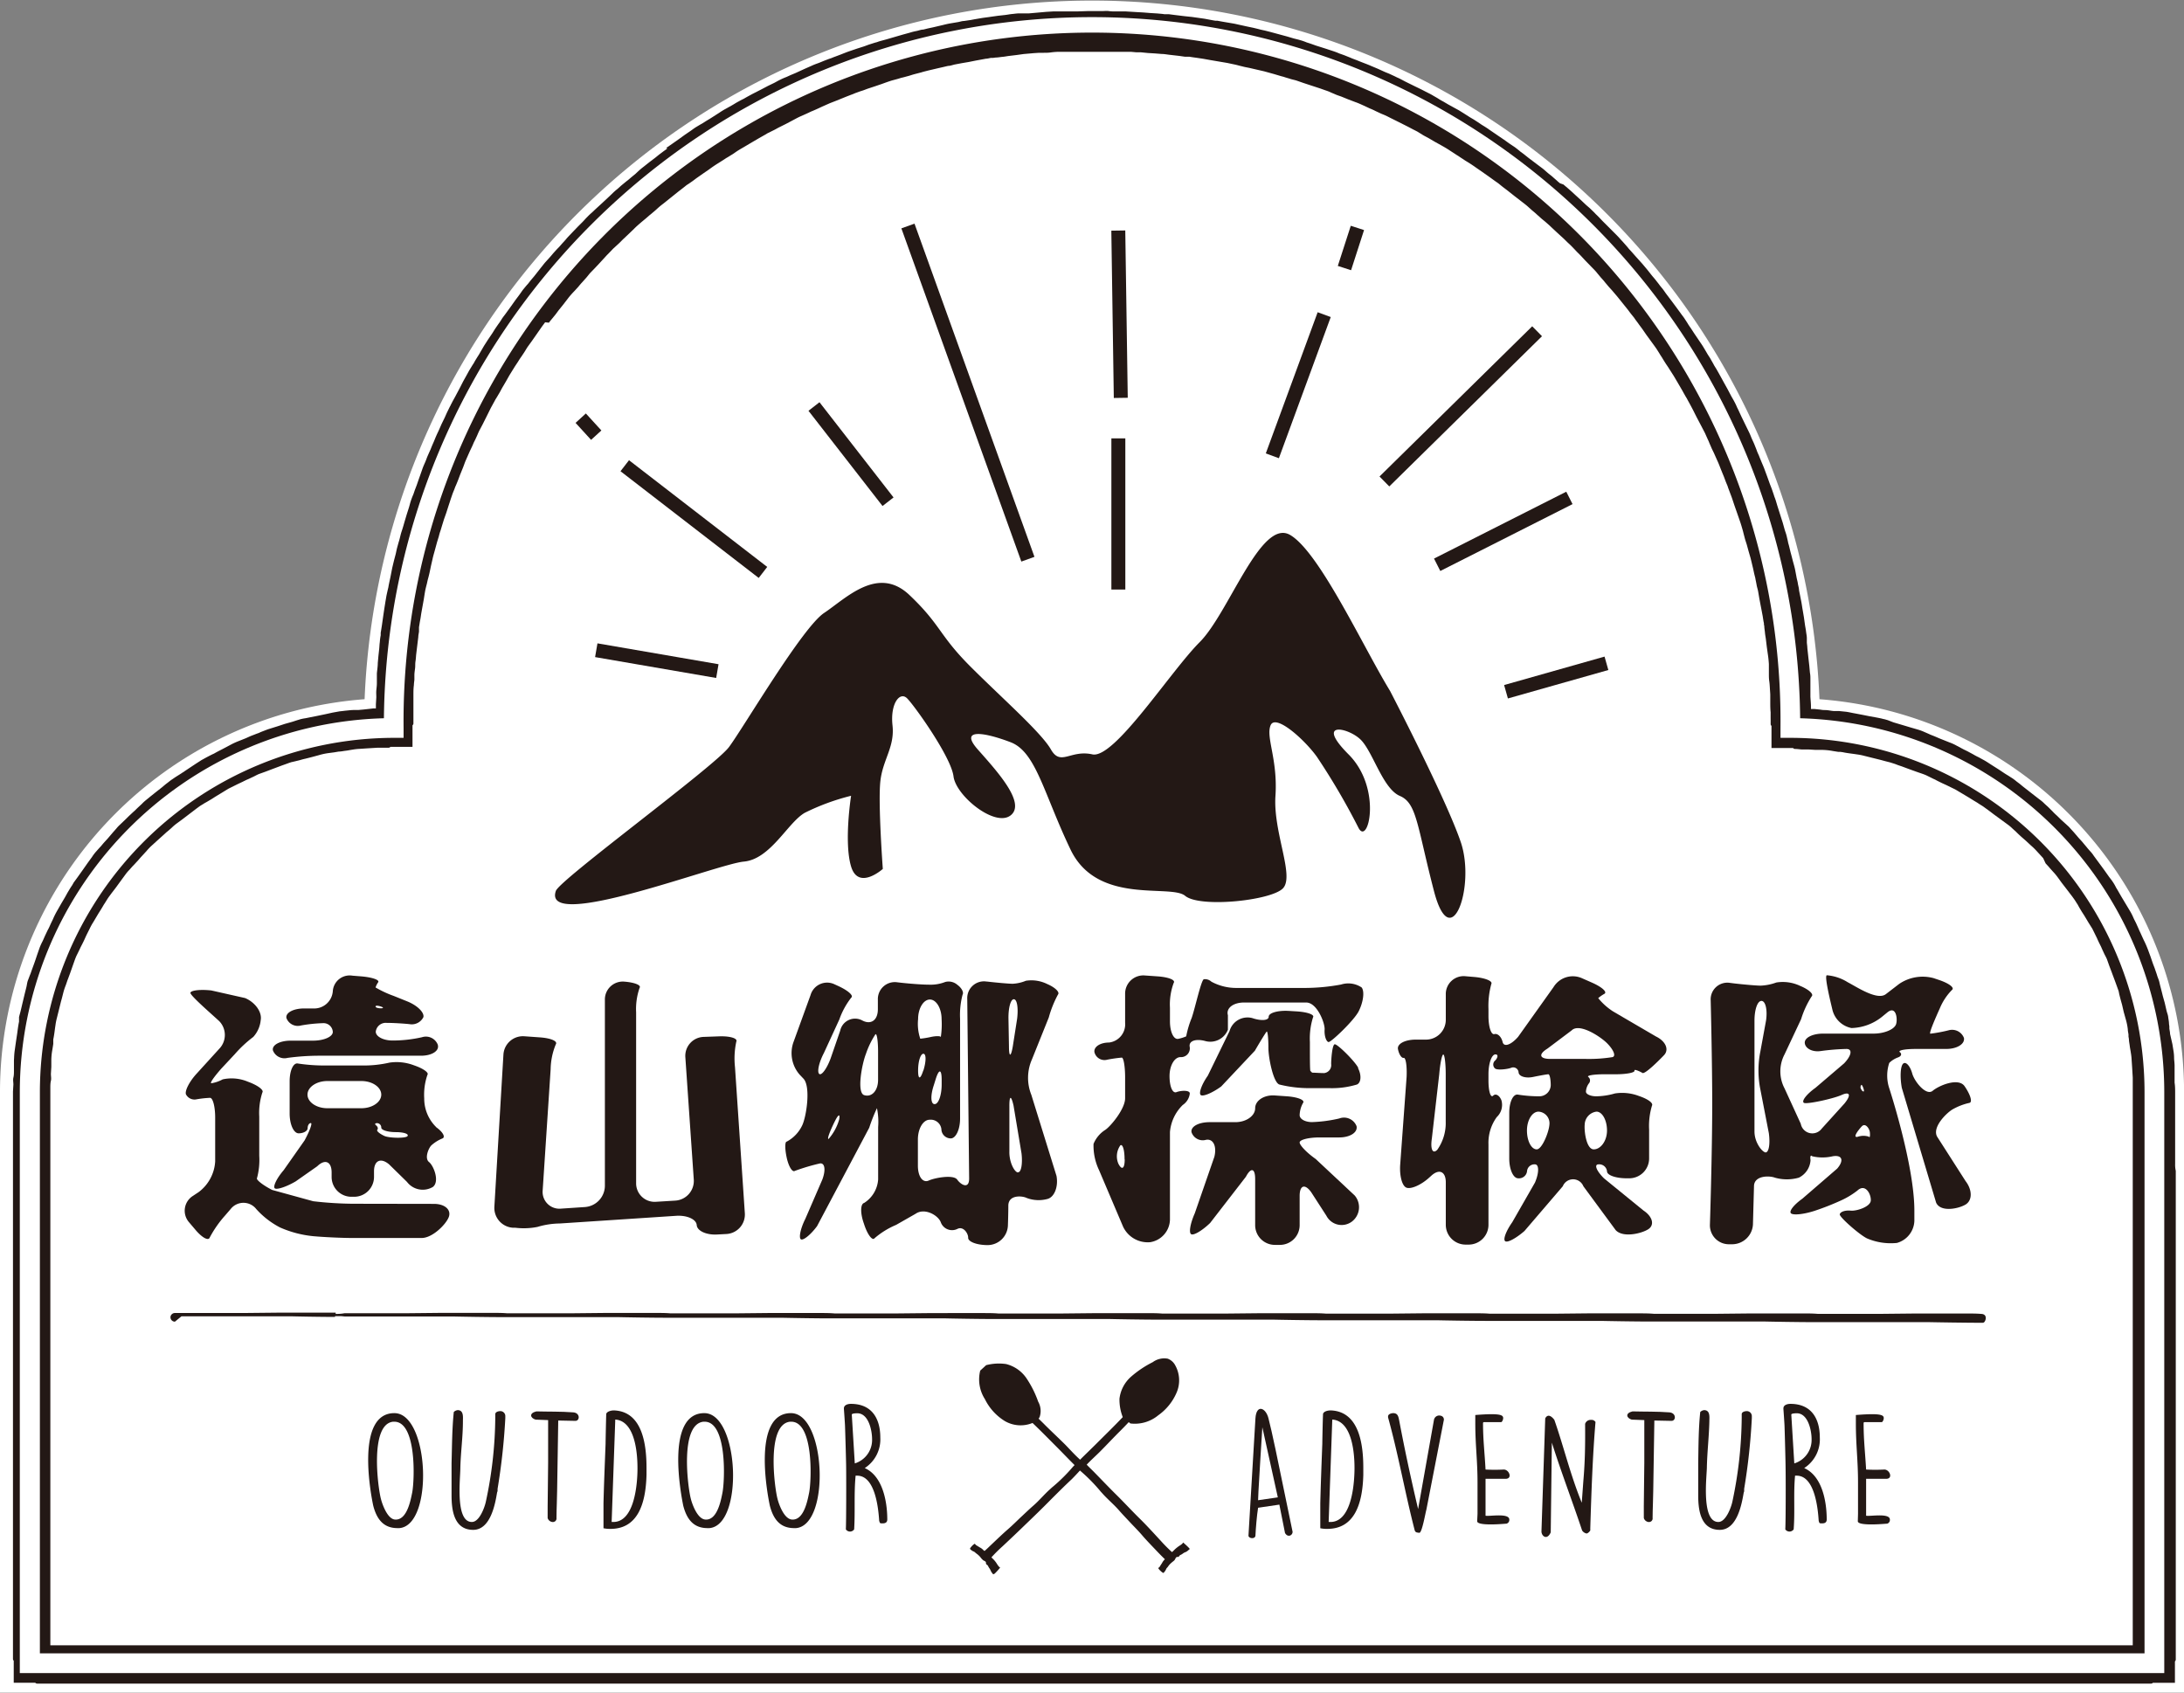 <svg id="レイヤー_1" data-name="レイヤー 1" xmlns="http://www.w3.org/2000/svg" viewBox="0 0 313.22 242.79"><rect x="0" y="0" width="313.22" height="242.79" fill="#808080" stroke="none"/><defs><style>.cls-1{fill:#fff;}.cls-2{fill:#231815;}</style></defs><path class="cls-1" d="M354.22,229a104.41,104.41,0,0,0-208.65,0,56.53,56.53,0,0,0-52.29,56.31v86.17H406.51V285.34A56.53,56.53,0,0,0,354.22,229Z" transform="translate(-93.28 -128.72)"/><path class="cls-2" d="M405.23,295.59c0-.34,0-.65,0-1s0-.67,0-1,0-.71,0-1.07,0-1,0-1.51c0-.26,0-.52,0-.78v-.3c0-.12,0-.24,0-.36h0c0-.33,0-.67,0-1s0-.64,0-1V285.5c0-.5,0-1-.08-1.51,0-.26,0-.52,0-.78l0-.3,0-.36h0c0-.33,0-.67,0-1s-.05-.65-.07-1a6.63,6.63,0,0,0-.07-1l-.17-1.06L404.5,277c0-.26-.07-.53-.1-.78l0-.29-.05-.37h0c0-.32-.08-.66-.12-1s-.18-.62-.26-1l-.23-1-.28-1c-.12-.49-.25-1-.37-1.46-.07-.26-.11-.52-.19-.77l-.1-.27-.13-.35h0c-.08-.31-.21-.63-.31-.94s-.23-.6-.35-.94l-.32-.94-.37-1a14.11,14.11,0,0,0-.61-1.38l-.33-.72-.12-.27-.16-.33h0c-.12-.3-.27-.61-.4-.91s-.29-.57-.44-.9a7.36,7.36,0,0,0-.44-.89l-.55-.92-.78-1.3-.39-.68-.15-.26-.19-.31h0a6.65,6.65,0,0,0-.5-.86c-.18-.28-.39-.51-.59-.8l-.58-.82-.63-.86-.9-1.22a4.11,4.11,0,0,0-.48-.62l-.2-.22-.24-.28h0c-.2-.26-.43-.51-.63-.76s-.44-.48-.67-.75l-.65-.76-.72-.79-1.1-1-.56-.55-.22-.2-.27-.26h0c-.22-.24-.47-.48-.7-.71s-.48-.43-.73-.68-.51-.43-.77-.63l-.85-.66-1.19-.93c-.21-.16-.41-.33-.61-.5l-.24-.18-.29-.22h0a5.94,5.94,0,0,0-.81-.58c-.27-.19-.55-.34-.84-.53l-.84-.56-.9-.57c-.43-.27-.84-.56-1.28-.8l-.69-.38-.27-.13-.32-.17h0c-.28-.17-.58-.32-.87-.48s-.58-.28-.89-.45l-.88-.47a6.7,6.7,0,0,0-1-.45l-1.4-.56-.72-.31-.28-.11-.33-.13h0c-.29-.14-.61-.27-.9-.4a7,7,0,0,0-.94-.34l-1-.29-1-.3-1.45-.43L364,232l-.28-.08a2.09,2.09,0,0,0-.34-.08s0,0,0,0c-.31-.09-.65-.15-1-.22l-1-.18-1-.2-1.05-.2c-.5-.08-1-.22-1.49-.26l-.78-.08-.29,0-.37,0h0c-.32,0-.66-.08-1-.12s-.64,0-1-.08l-.94-.1-.47,0H353a.49.49,0,0,1,0-.12l0-.24c0-.47-.06-.95-.08-1.42l0-.78,0-.29,0-.37h0c0-.31,0-.65,0-1s0-.63-.07-1l-.09-1-.12-1.05c-.05-.49-.11-1-.16-1.48,0-.25-.05-.51-.07-.77l0-.29c0-.11,0-.23,0-.34v0c0-.31-.08-.65-.12-1s-.11-.63-.16-1l-.14-1-.17-1c-.09-.49-.15-1-.25-1.46l-.15-.76-.06-.29-.07-.35h0c0-.32-.12-.65-.17-1s-.15-.62-.21-1l-.19-1c-.07-.34-.17-.68-.26-1s-.25-1-.38-1.44l-.18-.75-.07-.28-.1-.35h0c-.05-.31-.14-.64-.21-.95s-.19-.61-.29-.94l-.28-1-.32-1-.45-1.42-.22-.74-.09-.27-.13-.34h0c-.09-.31-.21-.63-.31-.93s-.23-.59-.35-.92l-.33-.92-.37-1c-.16-.47-.38-.92-.56-1.38-.1-.24-.2-.48-.29-.72l-.12-.26-.14-.33h0c-.1-.31-.24-.62-.35-.91s-.26-.58-.4-.9-.24-.61-.39-.91l-.46-.94-.65-1.34-.33-.71-.12-.26-.16-.32h0a8.89,8.89,0,0,0-.42-.88c-.15-.29-.32-.55-.48-.86l-.46-.87-.51-.92-.72-1.31-.38-.67-.15-.24-.19-.31h0c-.14-.29-.32-.57-.47-.85s-.35-.54-.52-.84l-.5-.85c-.18-.3-.38-.59-.58-.88l-.83-1.23-.42-.65-.17-.24-.2-.3h0c-.16-.28-.35-.55-.52-.82s-.38-.51-.58-.8l-.58-.79-.63-.85-.9-1.19c-.15-.21-.29-.42-.45-.63l-.18-.22-.23-.28h0c-.18-.26-.4-.52-.59-.77s-.41-.48-.63-.76l-.61-.77-.68-.81-1-1.11-.51-.58-.19-.21-.25-.27h0c-.19-.25-.42-.5-.63-.74s-.43-.47-.66-.73-.45-.48-.68-.71l-.75-.75-1.05-1.05-.53-.56-.21-.21-.25-.24s0,0,0,0c-.21-.24-.46-.46-.69-.69s-.48-.42-.73-.65l-.72-.68-.78-.71q-.54-.51-1.11-1l-.59-.5L317,155l-.28-.23h0c-.23-.22-.49-.43-.73-.65s-.49-.39-.76-.62-.49-.44-.75-.64l-.84-.63-1.19-.9-.6-.48-.24-.18-.29-.21h0c-.24-.21-.51-.42-.76-.61l-.82-.55-.8-.57-.87-.59-1.23-.84c-.21-.16-.43-.29-.64-.43l-.25-.15-.3-.19h0c-.25-.19-.54-.36-.81-.54s-.54-.32-.84-.51l-.83-.53c-.3-.18-.59-.38-.9-.54l-1.31-.72-.66-.39-.26-.14-.31-.18h0c-.27-.18-.56-.34-.84-.5A8.88,8.88,0,0,0,298,142l-.87-.45-.95-.46-1.34-.66-.68-.36-.26-.13-.32-.14h0c-.28-.15-.59-.28-.88-.42s-.59-.24-.9-.38l-.9-.41-1-.42c-.45-.2-.92-.37-1.38-.55l-.72-.29-.27-.1-.34-.13h0c-.29-.13-.61-.25-.9-.37s-.6-.22-.93-.34a9.19,9.19,0,0,0-.92-.35l-1-.33-1.42-.45-.73-.26-.27-.09-.35-.11h0a7.14,7.14,0,0,0-.92-.32c-.31-.1-.61-.16-.95-.25l-.94-.28-1-.27-1.44-.39-.75-.19-.28-.06-.36-.08h0c-.31-.09-.64-.16-.95-.24l-1-.21-1-.22c-.34-.07-.68-.16-1-.21l-1.47-.25-.76-.14-.28,0-.36-.06h0l-1-.19c-.32-.06-.62-.09-1-.15l-1-.14-1.05-.11-1.48-.18-.76-.1-.29,0-.36,0h0c-.31-.06-.65-.07-1-.11l-1-.06-1-.08-1.05-.06-1.49-.09-.77,0h-.66c-.32,0-.66,0-1-.05s-.63,0-1,0l-1,0c-.35,0-.71,0-1.06,0l-1.49.05h-1.43c-.32,0-.66,0-1,0s-.64,0-1,0l-1,.06-1,.09-1.48.13-.78,0-.28,0-.36,0h0c-.32,0-.66.06-1,.09s-.63.1-1,.14l-1,.11-1,.14c-.49.08-1,.13-1.47.21l-.77.13-.28.05-.36.07h0l-1,.15c-.33,0-.62.13-1,.18l-1,.17c-.34.06-.69.14-1,.22l-1.45.34-.75.16-.28.07-.36.09h0c-.31,0-.64.13-.95.2a8.32,8.32,0,0,0-1,.25l-.95.26-1,.29-1.44.42-.74.2-.28.08-.34.12h0c-.31.07-.63.19-.93.28s-.6.22-.93.33l-.94.3-1,.34c-.48.16-.94.35-1.4.53l-.72.27-.27.1-.34.14h0c-.3.09-.62.22-.91.33s-.59.25-.92.37-.61.22-.91.36l-1,.44-1.35.62-.72.3-.26.12-.33.15h0a8.87,8.87,0,0,0-.89.39c-.3.14-.56.3-.87.46l-.89.43-.93.49-1.33.68-.68.37-.25.14-.31.18h0c-.29.13-.58.3-.86.45s-.54.33-.85.5l-.86.48a10.3,10.3,0,0,0-.9.55l-1.25.8-.66.4-.25.16-.3.19h0c-.28.15-.57.33-.84.49s-.53.36-.81.56l-.81.55-.86.62-1.22.86-.64.43L189,150l-.28.22h0c-.27.18-.53.39-.79.58s-.49.4-.77.61l-.78.59-.83.66c-.4.3-.76.64-1.14,1l-.6.49-.22.19-.27.23h0c-.26.19-.51.41-.76.61s-.47.42-.74.65a7.53,7.53,0,0,0-.73.65l-.77.73-1.08,1-.57.52-.21.2-.26.25h0a9,9,0,0,0-.71.67c-.24.23-.43.47-.68.72l-.69.69-.73.76c-.34.37-.7.71-1,1.09l-.52.57-.19.22-.24.27h0c-.23.22-.45.47-.67.71s-.4.48-.64.74l-.66.73c-.23.27-.44.55-.66.82l-.92,1.17-.5.59-.18.23-.22.28h0c-.22.23-.43.5-.63.74s-.37.52-.58.8l-.59.79-.61.86-.87,1.2c-.16.21-.32.41-.46.63l-.15.24-.2.3h0c-.19.25-.38.54-.56.8s-.33.54-.53.83l-.55.81-.57.89-.75,1.29c-.14.21-.28.44-.41.65l-.15.25-.17.31h0c-.18.26-.35.56-.52.83s-.31.55-.48.85l-.48.86-.48.94-.7,1.32-.37.67-.13.26a3.18,3.18,0,0,0-.16.32,0,0,0,0,0,0,0c-.16.28-.3.59-.44.87s-.26.58-.41.9l-.43.88-.44,1c-.22.45-.42.9-.6,1.36-.1.24-.21.48-.31.71l-.11.27-.13.33h0c-.14.29-.27.6-.4.89s-.22.59-.36.91-.27.6-.38.91l-.35,1c-.17.47-.33.94-.49,1.4l-.28.73-.09.27-.12.34h0c-.13.29-.25.61-.35.91s-.17.61-.27.94l-.3.94-.3,1c-.14.48-.28,1-.43,1.43-.08.24-.15.49-.21.74l-.07.28-.09.35h0c-.1.3-.18.63-.27.94s-.14.62-.23,1l-.25.95-.24,1c-.1.49-.19,1-.29,1.47-.05.24-.11.5-.16.75l-.06.29-.06.35h0c-.08.31-.15.64-.22.95s-.11.62-.18,1l-.16,1-.15,1-.21,1.48-.12.76-.05.28,0,.36h0a7.8,7.8,0,0,0-.13,1c-.05.32-.05.63-.09,1l-.11,1-.09,1c0,.5-.09,1-.13,1.49,0,.25,0,.51,0,.77l0,.29v.36h0c0,.32-.05.66-.08,1s0,.63,0,1l-.06,1,0,.47v.12l-.12,0-.23,0-1.42.16-.78.07-.29,0-.36,0h0c-.32,0-.67.05-1,.08s-.64.08-1,.11l-1,.18-1,.22-1.49.31-.77.15-.29.06-.36.07h0a5.36,5.36,0,0,0-1,.23c-.32.09-.61.2-.95.3l-1,.28-1,.33-1.44.45-.73.28-.28.11-.33.15h0c-.31.1-.63.24-.93.35s-.59.26-.92.4l-.93.37a10.63,10.63,0,0,0-1,.44l-1.34.71-.7.36-.26.14-.32.18h0c-.3.13-.6.29-.89.44s-.56.31-.88.48l-.84.54-.89.59-1.26.84-.67.42-.24.16-.29.2h0c-.27.17-.53.4-.79.59s-.5.42-.77.63l-.79.62-.84.67c-.38.33-.8.62-1.15,1l-.58.54-.21.2-.26.26h0c-.25.21-.49.45-.73.67s-.46.46-.72.7l-.72.69c-.27.24-.48.53-.72.79s-.66.77-1,1.16l-.53.58-.19.22-.24.29h0c-.22.23-.45.49-.66.73a6.24,6.24,0,0,0-.61.8l-.59.81-.61.87c-.29.42-.59.83-.88,1.24l-.46.63a1.32,1.32,0,0,0-.16.25l-.18.31v0c-.19.26-.36.56-.53.84s-.31.56-.49.87l-.51.86-.53.93a11.37,11.37,0,0,0-.68,1.35c-.11.23-.23.47-.34.71l-.12.27-.15.32v0c-.16.28-.3.6-.44.89s-.26.59-.41.91a9.41,9.41,0,0,0-.42.91l-.35,1c-.16.48-.33,1-.49,1.43l-.27.74-.1.28-.12.35h0c-.13.29-.24.62-.36.92s-.14.63-.23,1l-.25,1-.25,1.05c-.12.49-.23,1-.35,1.47-.06.25-.14.5-.2.76l0,.29,0,.37h0c-.07.32-.12.66-.17,1s-.08.64-.14,1l-.15,1-.15,1.06c-.08.5-.09,1-.12,1.51,0,.26,0,.52,0,.78l0,.3v.37h0c0,.33,0,.67-.08,1s0,.65,0,1l-.06,1v1.07c0,.51,0,1,0,1.51v1.45h0c0,.32,0,.66,0,1s0,.65,0,1,0,.67,0,1,0,.71,0,1.07,0,1,0,1.51c0,.26,0,.52,0,.78v.3c0,.12,0,.24,0,.37h0c0,.33,0,.67,0,1s0,.65,0,1,0,.67,0,1,0,.71,0,1.07,0,1,0,1.51c0,.26,0,.52,0,.78v.3c0,.12,0,.24,0,.36h0c0,.33,0,.67,0,1s0,.65,0,1,0,.66,0,1,0,.71,0,1.07,0,1,0,1.51c0,.26,0,.52,0,.78v.3c0,.12,0,.24,0,.36h0c0,.32,0,.67,0,1s0,.64,0,1,0,.66,0,1,0,.71,0,1.07,0,1,0,1.51c0,.26,0,.52,0,.78V317c0,.13,0,.25,0,.37h0c0,.32,0,.67,0,1s0,.64,0,1,0,.66,0,1,0,.72,0,1.07c0,.51,0,1,0,1.52,0,.26,0,.52,0,.78V324c0,.13,0,.25,0,.37h0c0,.32,0,.67,0,1s0,.64,0,1,0,.66,0,1,0,.72,0,1.07c0,.51,0,1,0,1.51,0,.27,0,.53,0,.79V331c0,.12,0,.25,0,.37h0c0,.32,0,.66,0,1s0,.64,0,1,0,.67,0,1,0,.71,0,1.07,0,1,0,1.51c0,.26,0,.53,0,.79V338c0,.12,0,.25,0,.37h0c0,.32,0,.66,0,1s0,.64,0,1,0,.67,0,1,0,.71,0,1.07,0,1,0,1.51c0,.26,0,.52,0,.79V345c0,.12,0,.24,0,.37h0c0,.32,0,.66,0,1s0,.65,0,1,0,.67,0,1,0,.71,0,1.07,0,1,0,1.51c0,.26,0,.52,0,.78v.3c0,.12,0,.24,0,.36h0c0,.33,0,.67,0,1s0,.65,0,1,0,.67,0,1,0,.71,0,1.07,0,1,0,1.51c0,.26,0,.52,0,.78v.3c0,.12,0,.24,0,.36h0c0,.33,0,.67,0,1s0,.64,0,1,0,.66,0,1,0,.71,0,1.07,0,1,0,1.51c0,.26,0,.52,0,.78v.3c0,.19,0,.39,0,.58a.36.36,0,0,0,.11.25v3.16h3.09a.35.35,0,0,0,.24.12c.32,0,.66,0,1,0s.63,0,1,0h2l1.48,0h1.43c.32,0,.65,0,1,0s.63,0,1,0h2l1.49,0h1.43c.31,0,.65,0,1,0s.63,0,1,0h2l1.48,0h1.43c.32,0,.66,0,1,0s.64,0,1,0h2l1.48,0h1.43c.32,0,.65,0,1,0s.63,0,1,0h2l1.49,0h1.43c.31,0,.65,0,1,0s.63,0,1,0h2l1.48,0h1.43c.32,0,.66,0,1,0s.64,0,1,0h2l1.49,0h1.43c.31,0,.65,0,1,0s.63,0,1,0h2l1.49,0h1.42c.32,0,.66,0,1,0s.63,0,1,0h2l1.48,0h1.43c.32,0,.66,0,1,0s.63,0,1,0h2l1.49,0H167c.31,0,.65,0,1,0s.63,0,1,0h2l1.48,0h1.43c.32,0,.66,0,1,0s.64,0,1,0h2l1.48,0h1.43c.32,0,.65,0,1,0s.63,0,1,0h2l1.49,0h1.43c.31,0,.65,0,1,0s.63,0,1,0h2l1.48,0h1.43c.32,0,.66,0,1,0s.64,0,1,0h2l1.49,0h1.43c.32,0,.65,0,1,0s.63,0,1,0h2l1.49,0h1.43c.31,0,.65,0,1,0s.63,0,1,0h2l1.48,0h1.43c.32,0,.66,0,1,0s.63,0,1,0h2l1.49,0h1.43c.31,0,.65,0,1,0s.63,0,1,0h2l1.49,0h1.42c.32,0,.66,0,1,0s.64,0,1,0h2l1.48,0H236c.32,0,.65,0,1,0s.63,0,1,0h2l1.49,0h1.43c.31,0,.65,0,1,0s.63,0,1,0h2l1.48,0h1.43c.32,0,.66,0,1,0s.64,0,1,0h2l1.48,0h1.43c.32,0,.65,0,1,0s.63,0,1,0h2l1.49,0h1.43c.31,0,.65,0,1,0s.63,0,1,0h2l1.48,0h1.43c.32,0,.66,0,1,0s.63,0,1,0h2l1.49,0h1.43c.31,0,.65,0,1,0s.63,0,1,0h2l1.49,0h1.42c.32,0,.66,0,1,0s.63,0,1,0h2l1.48,0h1.43c.32,0,.65,0,1,0s.63,0,1,0h2l1.49,0H298c.31,0,.65,0,1,0s.63,0,1,0h2l1.48,0h1.43c.32,0,.66,0,1,0s.64,0,1,0h2l1.48,0h1.43c.32,0,.65,0,1,0s.63,0,1,0h2l1.49,0h1.43c.31,0,.65,0,1,0s.63,0,1,0h2l1.48,0h1.43c.32,0,.66,0,1,0s.64,0,1,0h2l1.49,0h1.43c.31,0,.65,0,1,0s.63,0,1,0h2l1.49,0h1.42c.32,0,.66,0,1,0s.63,0,1,0h2l1.48,0h1.43c.32,0,.66,0,1,0s.63,0,1,0h2l1.49,0h1.43c.31,0,.65,0,1,0s.63,0,1,0h2l1.48,0h1.43c.32,0,.66,0,1,0s.64,0,1,0h2l1.48,0H367c.32,0,.65,0,1,0s.63,0,1,0h2l1.49,0h1.43c.31,0,.65,0,1,0s.63,0,1,0h2l1.48,0h1.43c.32,0,.66,0,1,0s.64,0,1,0h2l1.49,0h1.43c.32,0,.65,0,1,0s.63,0,1,0h2l1.49,0h1.43c.31,0,.65,0,1,0s.63,0,1,0h2l1.48,0h1.64a.32.32,0,0,0,.24-.11h3.17V367a.4.4,0,0,0,.12-.25c0-.32,0-.66,0-1s0-.64,0-1,0-.67,0-1,0-.71,0-1.07,0-1,0-1.51c0-.26,0-.52,0-.79v-.29c0-.12,0-.24,0-.37h0c0-.32,0-.66,0-1s0-.65,0-1,0-.67,0-1,0-.71,0-1.07,0-1,0-1.51c0-.26,0-.52,0-.79v-.29c0-.12,0-.24,0-.37h0c0-.32,0-.66,0-1s0-.65,0-1,0-.67,0-1,0-.71,0-1.07,0-1,0-1.51c0-.26,0-.52,0-.78v-.3c0-.12,0-.24,0-.36h0c0-.33,0-.67,0-1s0-.65,0-1,0-.67,0-1,0-.71,0-1.07,0-1,0-1.51c0-.26,0-.52,0-.78v-.3c0-.12,0-.24,0-.36h0c0-.32,0-.67,0-1s0-.64,0-1,0-.66,0-1,0-.71,0-1.07,0-1,0-1.51c0-.26,0-.52,0-.78v-.29c0-.13,0-.25,0-.37h0c0-.32,0-.67,0-1s0-.64,0-1,0-.66,0-1,0-.71,0-1.06c0-.51,0-1,0-1.52,0-.26,0-.52,0-.78V325c0-.13,0-.25,0-.37h0c0-.32,0-.67,0-1s0-.64,0-1,0-.66,0-1,0-.72,0-1.07c0-.51,0-1,0-1.51,0-.27,0-.53,0-.79V318c0-.12,0-.25,0-.37h0c0-.32,0-.66,0-1s0-.64,0-1,0-.67,0-1,0-.71,0-1.07,0-1,0-1.51c0-.26,0-.53,0-.79V311c0-.12,0-.25,0-.37h0c0-.32,0-.66,0-1s0-.64,0-1,0-.67,0-1,0-.71,0-1.07,0-1,0-1.51c0-.26,0-.52,0-.79V304c0-.12,0-.24,0-.37h0c0-.32,0-.66,0-1s0-.65,0-1,0-.67,0-1,0-.71,0-1.07,0-1,0-1.51c0-.26,0-.52,0-.78V297c0-.12,0-.24,0-.36h0C405.23,296.25,405.22,295.91,405.23,295.59Zm-1.56,73.08H96.12V285.34a53.69,53.69,0,0,1,52.22-53.61,101.56,101.56,0,0,1,203.11,0,53.69,53.69,0,0,1,52.22,53.61Z" transform="translate(-93.28 -128.72)"/><path class="cls-2" d="M350.05,234.54h-1.42v-1.41a98.74,98.74,0,1,0-197.47,0v1.41h-1.41A50.86,50.86,0,0,0,99,285.34v80.5H400.84v-80.5A50.86,50.86,0,0,0,350.05,234.54Zm36.6,18,.19.21.25.27h0c.2.25.43.49.64.73a7.8,7.8,0,0,1,.63.75l.58.8.64.83.91,1.19c.15.21.3.41.44.63l.15.24.2.31h0c.14.28.32.57.48.84s.35.54.53.84l.5.84.56.89.66,1.34c.1.23.21.47.32.7l.13.26.16.32h0c.12.3.27.6.4.89s.3.56.43.88l.33.93.38,1c.17.47.35.93.52,1.4l.26.72.1.28a1.93,1.93,0,0,1,.11.34h0c.05.31.14.64.22.95s.17.61.26.95l.23,1,.28,1a8.79,8.79,0,0,1,.3,1.46c0,.25.07.51.1.76l0,.29.06.35h0c0,.32.08.65.12,1s.11.62.16,1a8,8,0,0,1,.11,1l.07,1.05.09,1.49,0,.77v.29l0,.36h0c0,.32,0,.66,0,1s0,.64,0,1v2c0,.5,0,1,0,1.49,0,.26,0,.52,0,.78v.65h0c0,.32,0,.66,0,1s0,.63,0,1,0,.66,0,1,0,.7,0,1.05,0,1,0,1.5c0,.25,0,.51,0,.77v.29c0,.12,0,.24,0,.36h0c0,.32,0,.66,0,1s0,.63,0,1,0,.66,0,1,0,.7,0,1.05,0,1,0,1.5c0,.26,0,.51,0,.77V305c0,.12,0,.24,0,.36h0c0,.32,0,.66,0,1s0,.63,0,1,0,.66,0,1,0,.7,0,1.06,0,1,0,1.49c0,.26,0,.51,0,.77v.29c0,.12,0,.24,0,.37h0c0,.32,0,.66,0,1s0,.64,0,1,0,.65,0,1,0,.7,0,1.06,0,1,0,1.49c0,.26,0,.52,0,.77v.29c0,.12,0,.25,0,.37h0c0,.31,0,.65,0,1s0,.64,0,1,0,.65,0,1,0,.71,0,1.06,0,1,0,1.49c0,.26,0,.52,0,.78v.29c0,.12,0,.24,0,.36h0c0,.32,0,.65,0,1s0,.64,0,1,0,.66,0,1,0,.71,0,1.06c0,.5,0,1,0,1.49,0,.26,0,.52,0,.78v.29c0,.12,0,.24,0,.36h0c0,.32,0,.66,0,1s0,.64,0,1,0,.66,0,1,0,.7,0,1.05c0,.5,0,1,0,1.49,0,.26,0,.52,0,.78v.29c0,.12,0,.24,0,.36h0c0,.32,0,.66,0,1s0,.63,0,1,0,.66,0,1,0,.7,0,1.05c0,.5,0,1,0,1.49,0,.26,0,.52,0,.78v.29c0,.12,0,.24,0,.36h0c0,.32,0,.66,0,1s0,.63,0,1,0,.66,0,1,0,.7,0,1.05,0,1,0,1.5c0,.25,0,.51,0,.77v.29c0,.12,0,.24,0,.36h0c0,.32,0,.66,0,1s0,.63,0,1,0,.66,0,1,0,.7,0,1.05,0,1,0,1.5c0,.26,0,.51,0,.77v.29c0,.12,0,.24,0,.36h0c0,.32,0,.66,0,1s0,.64,0,1v1.53h-3.2c-.32,0-.66,0-1,0s-.64,0-1,0-.66,0-1,0h-4c-.32,0-.66,0-1,0s-.63,0-1,0-.66,0-1,0h-4c-.32,0-.66,0-1,0s-.64,0-1,0-.66,0-1,0h-4c-.32,0-.66,0-1,0s-.63,0-1,0-.66,0-1,0h-4c-.32,0-.66,0-1,0s-.64,0-1,0-.66,0-1,0h-4c-.31,0-.66,0-1,0s-.63,0-1,0-.66,0-1,0h-4c-.32,0-.66,0-1,0s-.64,0-1,0-.66,0-1,0h-4c-.31,0-.65,0-1,0s-.64,0-1,0-.66,0-1,0h-4c-.32,0-.66,0-1,0s-.64,0-1,0-.66,0-1,0h-4c-.32,0-.66,0-1,0s-.64,0-1,0-.66,0-1,0h-4c-.32,0-.66,0-1,0s-.64,0-1,0-.66,0-1,0h-4c-.32,0-.66,0-1,0s-.64,0-1,0-.66,0-1,0h-4c-.32,0-.66,0-1,0s-.64,0-1,0-.66,0-1,0h-4c-.32,0-.66,0-1,0s-.64,0-1,0-.66,0-1,0h-4c-.32,0-.66,0-1,0s-.63,0-1,0-.66,0-1,0h-4c-.32,0-.66,0-1,0s-.64,0-1,0-.66,0-1,0h-4c-.32,0-.66,0-1,0s-.63,0-1,0-.65,0-1,0h-4c-.32,0-.66,0-1,0s-.64,0-1,0-.66,0-1,0h-4c-.32,0-.66,0-1,0s-.63,0-1,0-.66,0-1,0h-4c-.32,0-.66,0-1,0s-.64,0-1,0-.66,0-1,0h-4c-.32,0-.66,0-1,0s-.63,0-1,0-.66,0-1,0h-4c-.32,0-.66,0-1,0s-.64,0-1,0-.66,0-1,0h-4c-.31,0-.66,0-1,0s-.64,0-1,0-.66,0-1,0h-4c-.32,0-.66,0-1,0s-.64,0-1,0-.66,0-1,0h-4c-.31,0-.65,0-1,0s-.64,0-1,0-.66,0-1,0h-4c-.32,0-.66,0-1,0s-.64,0-1,0-.66,0-1,0h-4c-.32,0-.66,0-1,0s-.64,0-1,0-.66,0-1,0h-4c-.32,0-.66,0-1,0s-.64,0-1,0-.66,0-1,0h-4c-.32,0-.66,0-1,0s-.64,0-1,0-.66,0-1,0h-4c-.32,0-.66,0-1,0s-.64,0-1,0-.66,0-1,0h-4c-.32,0-.66,0-1,0s-.64,0-1,0-.66,0-1,0h-4c-.32,0-.66,0-1,0s-.63,0-1,0-.65,0-1,0h-4c-.32,0-.66,0-1,0s-.64,0-1,0-.66,0-1,0h-4c-.32,0-.66,0-1,0s-.63,0-1,0-.66,0-1,0h-4c-.32,0-.66,0-1,0s-.64,0-1,0-.66,0-1,0h-4c-.32,0-.66,0-1,0s-.63,0-1,0-.66,0-1,0h-4c-.32,0-.66,0-1,0s-.64,0-1,0-.66,0-1,0h-4c-.31,0-.66,0-1,0s-.64,0-1,0-.66,0-1,0h-4c-.32,0-.66,0-1,0s-.64,0-1,0-.66,0-1,0h-4c-.31,0-.65,0-1,0s-.64,0-1,0-.66,0-1,0h-4c-.32,0-.66,0-1,0s-.64,0-1,0-.66,0-1,0h-4c-.32,0-.66,0-1,0s-.64,0-1,0-.66,0-1,0h-4c-.32,0-.66,0-1,0s-.64,0-1,0H100.5v-.36c0-.47,0-.94,0-1.41V361.1h0c0-.32,0-.66,0-1s0-.63,0-1,0-.66,0-1,0-.7,0-1.05,0-1,0-1.5c0-.25,0-.51,0-.77v-.29c0-.12,0-.24,0-.36h0c0-.32,0-.66,0-1s0-.63,0-1,0-.66,0-1,0-.7,0-1c0-.5,0-1,0-1.5,0-.25,0-.51,0-.77v-.29c0-.12,0-.24,0-.36h0c0-.32,0-.66,0-1s0-.63,0-1,0-.66,0-1,0-.7,0-1.06,0-1,0-1.49c0-.26,0-.51,0-.77v-.29c0-.12,0-.24,0-.36h0c0-.32,0-.66,0-1s0-.64,0-1,0-.65,0-1,0-.7,0-1.06,0-1,0-1.49c0-.26,0-.51,0-.77v-.29c0-.12,0-.24,0-.37h0c0-.31,0-.65,0-1s0-.64,0-1,0-.65,0-1,0-.71,0-1.06c0-.5,0-1,0-1.49,0-.26,0-.52,0-.77v-.29c0-.13,0-.25,0-.37h0c0-.31,0-.65,0-1s0-.64,0-1,0-.65,0-1,0-.71,0-1.06c0-.5,0-1,0-1.49,0-.26,0-.52,0-.78v-.29c0-.12,0-.24,0-.36h0c0-.32,0-.66,0-1s0-.64,0-1,0-.66,0-1,0-.71,0-1.06,0-1,0-1.49c0-.26,0-.52,0-.78v-.29c0-.12,0-.24,0-.36h0c0-.32,0-.66,0-1s0-.63,0-1,0-.66,0-1,0-.7,0-1.05,0-1,0-1.49c0-.26,0-.52,0-.78V306c0-.12,0-.24,0-.36h0c0-.32,0-.66,0-1s0-.63,0-1,0-.66,0-1,0-.7,0-1.05,0-1,0-1.5c0-.25,0-.51,0-.77v-.29c0-.12,0-.24,0-.36h0c0-.32,0-.66,0-1s0-.63,0-1,0-.66,0-1,0-.7,0-1.05,0-1,0-1.5c0-.26,0-.51,0-.77v-.29c0-.12,0-.24,0-.36h0c0-.32,0-.66,0-1s0-.63,0-1v-1l0-1.06c0-.5,0-1,0-1.49v-1.42h0c0-.32,0-.66.08-1s0-.64,0-1l.06-1,0-1.05a9.18,9.18,0,0,1,.16-1.48l.12-.76,0-.29,0-.36h0c.07-.31.12-.65.17-1s.08-.63.14-1a8.14,8.14,0,0,1,.19-1l.25-1,.36-1.45c.07-.24.14-.5.2-.74l.07-.28.09-.35h0a9,9,0,0,1,.31-.92c.12-.31.2-.61.33-.93l.34-.92.35-1c.17-.46.32-.94.52-1.39l.34-.69.13-.27.15-.32h0c.15-.28.3-.58.44-.87s.26-.58.41-.89l.44-.88a8.26,8.26,0,0,1,.51-.92l.76-1.28c.14-.21.28-.44.41-.65l.15-.25.18-.31h0c.18-.26.35-.55.52-.82s.37-.52.57-.8l.6-.78.62-.85.88-1.2a5.57,5.57,0,0,1,.51-.58l.19-.22.24-.27h0c.23-.22.45-.48.67-.71s.41-.48.65-.73l.67-.73a8.62,8.62,0,0,1,.72-.76l1.1-1,.57-.51.22-.2.26-.24h0c.25-.19.5-.42.74-.63a6.8,6.8,0,0,1,.75-.64l.79-.58.84-.64,1.18-.9c.21-.15.41-.31.63-.45l.25-.15.3-.19h0c.29-.15.57-.33.85-.49s.53-.34.83-.52l.84-.51.9-.55,1.33-.66.7-.33.26-.13.33-.16h0c.29-.11.59-.27.88-.4s.56-.3.89-.43l.92-.33,1-.38,1.39-.52.73-.26.27-.1.34-.11a0,0,0,0,1,0,0c.32-.06.64-.15.95-.22s.61-.18,1-.26l.95-.24,1-.27a9.26,9.26,0,0,1,1.46-.31l.76-.1.29-.05.36-.06h0c.31,0,.65-.08,1-.12s.63-.11,1-.16a8.16,8.16,0,0,1,1-.11l1.05-.07,1.48-.09.78,0h.28l.58,0a.38.38,0,0,0,.25-.13h3.16v-3.09a.36.36,0,0,0,.13-.24c0-.32,0-.66,0-1s0-.64,0-1l0-1,0-1.05c0-.5,0-1,.07-1.49,0-.25.05-.51.07-.77l0-.28,0-.36h0c0-.32.06-.66.1-1s0-.63.06-1,.06-.65.1-1l.12-1,.18-1.48c0-.25.07-.51.1-.77l0-.28,0-.36h0c.06-.31.1-.65.17-1s.1-.62.16-1l.18-1,.18-1c.08-.49.15-1,.25-1.47.06-.24.12-.5.19-.75l.06-.28.08-.35h0c.09-.3.17-.63.24-.94s.13-.62.21-1l.23-1c.07-.34.17-.68.26-1l.39-1.43c.08-.24.15-.5.23-.74l.07-.28.1-.35h0c.11-.29.2-.62.29-.92l.29-.94.33-.93.32-1c.16-.47.32-1,.47-1.41.08-.25.17-.49.27-.73l.11-.27.12-.33h0c.14-.29.26-.6.38-.9s.22-.59.35-.92l.37-.91c.13-.32.24-.66.38-1l.6-1.36.33-.69.12-.27.14-.33h0c.15-.28.29-.59.42-.87s.24-.59.41-.9l.46-.87.47-.94.66-1.33.37-.68.14-.25.17-.32h0c.18-.27.34-.56.51-.84s.3-.55.47-.85l.5-.85.52-.92.78-1.26.43-.65.15-.24.2-.31h0c.19-.26.37-.54.55-.81s.32-.54.52-.83l.58-.8.6-.86.85-1.22.46-.62L172,175l.22-.29h0c.21-.24.42-.51.62-.75s.38-.51.59-.78l.62-.77.64-.83c.3-.4.63-.77,1-1.15l.52-.57.18-.22.24-.28h0c.22-.23.44-.49.65-.72s.4-.49.63-.76l.68-.7.72-.77,1-1.09.54-.55.2-.21a3.19,3.19,0,0,1,.26-.26h0l.72-.66c.24-.22.44-.45.7-.69l.71-.67.76-.73c.35-.36.73-.68,1.1-1l.59-.49.22-.19.27-.24h0c.25-.19.5-.41.75-.62s.46-.42.73-.65.51-.4.77-.61l.82-.66,1.16-.93.61-.47.23-.18.31-.25c.27-.16.53-.35.79-.53s.5-.38.79-.58l.8-.56L195,153q.6-.45,1.23-.84l.65-.41.25-.16.3-.2h0c.28-.15.56-.34.83-.5s.52-.36.82-.55.56-.34.84-.5l.91-.54,1.28-.75.67-.38.25-.14.31-.19h0l.87-.43c.3-.14.56-.31.87-.46l.88-.44.93-.49c.44-.23.87-.48,1.33-.67L209,145l.26-.12.33-.16h0c.29-.11.6-.25.89-.38s.57-.27.89-.41l.9-.4,1-.39,1.38-.56.72-.28.27-.1.33-.14h0c.3-.1.61-.23.92-.32s.59-.22.92-.33l.94-.31,1-.34c.47-.17.93-.34,1.41-.49l.74-.2.28-.08.35-.11h0c.31-.06.63-.16.94-.24s.6-.19.94-.28l1-.26c.33-.11.67-.18,1-.27l1.45-.34.75-.17.29-.07.35-.08h0c.31,0,.64-.13.95-.2l1-.19,1-.17,1-.2,1.47-.27c.25,0,.5-.09.76-.12l.28,0,.36-.05h0c.32,0,.65-.07,1-.1s.63-.1,1-.14l1-.12,1-.14,1.48-.13.77-.05.29,0,.36,0h0c.32,0,.66,0,1-.05s.63-.07,1-.09l1,0,1.05,0,1.49,0h1.43l1,0c.32,0,.63,0,1,0l1,0h1.05c.5,0,1,0,1.49,0l.77.07.29,0,.36,0h0l1,.1,1,.06,1,.08c.35,0,.7.07,1.05.11l1.48.17.76.11.29,0,.36,0h0c.31.06.64.1,1,.15l1,.15,1,.18,1,.17,1.47.25.75.16.29.06.35.08h0c.3.09.63.16.94.24s.62.12,1,.21l.95.22,1,.23,1.44.4.74.22.27.08.35.09h0c.3.11.63.19.93.29s.62.15.95.26l.92.32,1,.33,1.41.46.73.26.27.09.34.13h0c.28.14.6.26.89.39s.6.21.92.34l.91.37,1,.38c.47.16.92.38,1.37.58l.7.33.27.11.33.15h0c.28.15.59.28.88.42s.59.24.9.39.58.3.88.44l.94.47,1.33.67.68.36.26.13.35.18.81.5c.28.17.56.3.86.47l.85.5.92.51c.43.24.86.49,1.27.77l.65.42.24.16.31.19h0c.26.19.55.36.81.54s.54.33.83.52.55.36.81.55l.87.6,1.22.86.62.45.24.17.29.2h0c.31.25.51.42.76.61s.51.38.78.6l.77.61.83.64c.39.31.8.6,1.16.93l.58.52.22.18.28.24h0c.23.22.49.44.72.65s.49.4.75.63.5.43.73.66l.77.72,1.09,1,.55.54.21.19.26.25h0c.22.23.46.47.67.7s.45.45.69.7l.67.72.73.75c.34.36.71.7,1,1.08l.49.59.2.22.24.27h0c.19.25.42.51.62.75s.43.47.65.73l.64.75.66.82.93,1.16c.15.21.31.42.47.62l.18.22.22.28h0c.17.27.39.53.57.79s.38.51.58.79l.56.81.62.85c.29.4.59.8.87,1.21l.41.65.15.25.2.3h0c.16.28.34.56.51.83s.36.52.54.82l.53.83c.19.29.36.6.54.9l.75,1.28c.13.23.25.46.38.68l.14.25.19.31h0c.14.28.31.57.46.85s.3.56.46.87l.44.88.49.93.69,1.32c.12.23.21.47.32.7l.12.27.15.32h0c.11.3.26.61.38.9s.28.57.42.89l.4.9q.22.47.42,1c.18.46.37.92.56,1.38l.27.72.11.27.14.33h0c.09.31.22.62.33.92s.23.59.34.92l.31.93.35,1,.49,1.41c.08.24.16.49.23.74l.08.27.1.35h0c.07.31.16.63.24.94s.19.61.29.94l.26.95.29,1c.12.48.24,1,.35,1.45.05.24.11.5.16.75l.07.28.09.35h0c.05.32.13.64.19,1s.17.62.23,1l.17,1,.19,1c.1.49.19,1,.28,1.46l.12.77.06.28c0,.12,0,.24.05.36h0c0,.31.07.65.1,1s.1.63.14,1l.12,1,.14,1c.08.5.13,1,.16,1.48,0,.26,0,.52,0,.77l0,.29,0,.36h0c0,.32,0,.66.05,1s.07.63.09,1,.05.65.06,1l0,1c0,.5,0,1,.05,1.49,0,.26,0,.52,0,.77V232l0,.58a.31.31,0,0,0,.12.24V236h3.09a.36.36,0,0,0,.24.13c.32,0,.66.05,1,.08l1,0,1,.06,1,0a9.18,9.18,0,0,1,1.48.16l.76.12.29,0,.36.05h0c.31.07.65.12,1,.17s.63.08,1,.14a8.14,8.14,0,0,1,1,.19l1,.25,1.45.36.74.2.28.07.35.09h0c.3.1.63.19.92.31s.6.2.93.33l.92.34,1,.36c.47.17.95.31,1.4.51l.69.34.26.13.33.15h0c.27.16.58.3.86.44s.58.26.9.42l.88.43c.32.14.61.35.92.52l1.27.76.66.41.25.15.3.18h0c.25.18.55.35.81.52l.8.58.78.59.85.62,1.2.88a5.84,5.84,0,0,1,.59.51l.21.19.27.24h0c.22.23.47.46.7.67s.48.42.74.65l.72.67a8.73,8.73,0,0,1,.76.73l1,1.09Z" transform="translate(-93.28 -128.72)"/><path class="cls-2" d="M155.52,301.38c1.56,0,2.51.85,2.12,1.89s-2.33,3-3.89,3h-9.91c-1.56,0-4.1-.12-5.65-.26a15.51,15.51,0,0,1-4.75-1.25,12,12,0,0,1-3.41-2.64,2.33,2.33,0,0,0-3.67,0l-.82.95a15.82,15.82,0,0,0-2.18,3.13c-.19.54-1.15,0-2.14-1.21l-.85-1a2.51,2.51,0,0,1,.57-3.75l.83-.55a5.92,5.92,0,0,0,2.37-4.4V289c0-1.56-.33-2.83-.74-2.83a15.18,15.18,0,0,0-1.92.21,1.38,1.38,0,0,1-1.53-.71c-.19-.51.51-1.87,1.56-3l3.22-3.54a2.85,2.85,0,0,0,0-3.95c-1.07-1-4.26-3.74-4.14-4.09s1.48-.49,3-.32l4.84,1.09c1.44.61,2.45,2,2.24,3.16a4.15,4.15,0,0,1-1.07,2.42,17.31,17.31,0,0,0-2.64,2.46L125,282c-1,1.14-1.68,2.08-1.4,2.08a5.15,5.15,0,0,0,1.62-.56,6,6,0,0,1,3.62.34c1.39.5,2.32,1.19,2.07,1.54a9.46,9.46,0,0,0-.45,3.46v5.61a10.1,10.1,0,0,1-.32,3.21c-.18.2.8,1,2.17,1.7L138.2,301a53,53,0,0,0,5.64.36Zm.31-11c1,.71,1.36,1.44.89,1.62a5.36,5.36,0,0,0-1.59,1c-.39.4-1,1.84-.32,2.38s1.55,2.8.55,3.57a2.84,2.84,0,0,1-3.71-.72l-2.57-2.52c-1.19-1-2.16-.56-2.16,1v.81a2.85,2.85,0,0,1-2.83,2.84h-.42a2.84,2.84,0,0,1-2.83-2.84v-.64c0-1.56-.93-2-2.07-.89l-3.08,2.16c-1.35.79-2.71,1.23-3,1s.25-1.42,1.27-2.6l3-4.27c.74-1.37,1.15-2.49.9-2.49s-.46.33-.46.73-.58.74-1.29.74-1.29-1.28-1.29-2.84v-4.62c0-1.56.54-2.71,1.2-2.55a25.39,25.39,0,0,0,4.05.28h5.07a16.56,16.56,0,0,0,4-.41,7,7,0,0,1,3.52.39c1.3.44,2.17,1.05,1.92,1.36a8.77,8.77,0,0,0-.46,3.37A5.71,5.71,0,0,0,155.83,290.36Zm.24-11.8c.24.85-.85,1.55-2.41,1.55H139.14a34,34,0,0,0-4.62.31,1.77,1.77,0,0,1-2.1-1.08c-.16-.77,1-1.39,2.54-1.39h3.21c1.56,0,2.84-.56,2.84-1.25a1.33,1.33,0,0,0-1.38-1.26,21.63,21.63,0,0,0-3.17.33,1.74,1.74,0,0,1-2.1-1.06c-.16-.76,1-1.38,2.54-1.38h1.27a2.68,2.68,0,0,0,2.84-2.47,2.42,2.42,0,0,1,2.82-2.23l1.26.1c1.55.13,2.65.5,2.43.84a2.93,2.93,0,0,0-.38.75,15.26,15.26,0,0,0,2.62,1.22l1.91.77c1.45.58,2.49,1.6,2.33,2.27a1.86,1.86,0,0,1-2,1c-.95-.1-2.43-.18-3.28-.18a1.44,1.44,0,0,0-1.55,1.26c0,.69,1.06,1.26,2.37,1.27a19.2,19.2,0,0,0,4.25-.47A1.83,1.83,0,0,1,156.07,278.56Zm-10.95,9.08c1.56,0,2.84-.88,2.84-1.95s-1.28-1.95-2.84-1.95h-4.9c-1.56,0-2.84.88-2.84,1.95s1.28,1.95,2.84,1.95Zm6.6,4c.23-.31-.52-.57-1.67-.57s-2.09-.29-2.09-.65a.62.62,0,0,0-.59-.64c-.32,0-.38.14-.15.32s.32.46.17.63.33.56,1,.88S151.49,292,151.72,291.66Zm-3.83-18.33c.42,0,.42-.12,0-.26s-.75-.15-.75,0S147.48,273.33,147.89,273.33Z" transform="translate(-93.28 -128.72)"/><path class="cls-2" d="M200.1,302.7a2.8,2.8,0,0,1-2.63,3l-1.33.07c-1.56.09-2.88-.52-2.94-1.35s-1.38-1.43-2.94-1.33l-16.69,1.1a11.55,11.55,0,0,0-3.2.49,9.93,9.93,0,0,1-3.19.12l-.34,0a2.85,2.85,0,0,1-2.66-3l1.3-21.83a2.8,2.8,0,0,1,3-2.63l2.25.16c1.55.11,2.57.54,2.26,1a9.75,9.75,0,0,0-.74,3.58l-1.14,17.34a2.41,2.41,0,0,0,2.64,2.64l3.45-.23a3.08,3.08,0,0,0,2.83-3V272.14a2.57,2.57,0,0,1,2.74-2.64c1.5.11,2.51.51,2.24.89a9.26,9.26,0,0,0-.5,3.52v24.51a2.65,2.65,0,0,0,2.83,2.66l2.8-.17a2.83,2.83,0,0,0,2.64-3l-1.21-17.56a2.72,2.72,0,0,1,2.64-2.92l2.23-.08c1.56-.05,2.66.29,2.44.75a11.51,11.51,0,0,0-.19,3.67Z" transform="translate(-93.28 -128.72)"/><path class="cls-2" d="M243.47,269.85c1.12.48,1.82,1.16,1.55,1.49a15.65,15.65,0,0,0-1.33,3.31l-2.41,6a6.56,6.56,0,0,0-.09,5.09l3.61,11.63c.28,1.53-.29,3-1.25,3.29a4.84,4.84,0,0,1-3-.12c-.68-.34-2.63-.49-2.66,1.07,0,0,0,1.29-.06,2.85a2.92,2.92,0,0,1-2.9,2.83h0c-1.56,0-2.82-.48-2.8-1.06s-.68-1.72-1.57-1.25a1.72,1.72,0,0,1-2.37-1c-.41-1-2.32-2.07-3.6-1.18l-2.79,1.59a11.67,11.67,0,0,0-3.1,1.92c-.3.39-1-.49-1.49-2l-.05-.15c-.52-1.47-.49-2.78.06-2.92a4.34,4.34,0,0,0,2-3.36v-7.52a9.79,9.79,0,0,0-.17-2.71,23.94,23.94,0,0,0-1.11,2.81l-7.48,14.11c-.92,1.25-2,2.1-2.32,1.89s-.07-1.53.63-2.92l2.45-5.66c.54-1.46.33-2.49-.44-2.28a29.84,29.84,0,0,0-3.51,1.05c-.35.23-.88-.61-1.16-1.88s-.27-2.32,0-2.32a5.12,5.12,0,0,0,2.2-2.29c.62-1.24,1.28-5.63.19-6.75l-.55-.58a4.69,4.69,0,0,1-.87-4.66l2.45-6.75a2.47,2.47,0,0,1,3.44-1.53l.48.22c1.42.64,2.28,1.39,1.92,1.68a11,11,0,0,0-1.72,3.15l-2.21,4.8c-.72,1.38-1,2.72-.67,3s1.09-.75,1.63-2.21l1.38-4a2.18,2.18,0,0,1,3.14-1.47c1.25.68,2.26,0,2.26-1.6v-1.38a2.43,2.43,0,0,1,2.79-2.48c1.53.19,3.57.34,4.53.34a5.77,5.77,0,0,0,2.35-.39,1.91,1.91,0,0,1,1.73.41c.61.44.95,1.08.75,1.41a11.44,11.44,0,0,0-.36,3.44v14.34c0,1.56-.61,2.84-1.34,2.84a1.35,1.35,0,0,1-1.34-1.34,1.54,1.54,0,0,0-1.68-1.34c-.93,0-1.69,1.27-1.69,2.83v3.76c0,1.56.7,2.52,1.56,2.13s3.54-.89,4.08-.13,1.7,1.41,1.71-.14L232,272a2.4,2.4,0,0,1,2.75-2.51h.06c1.55.18,3.22.32,3.7.32a5.76,5.76,0,0,0,1.9-.43A5.11,5.11,0,0,1,243.47,269.85Zm-29.83,19.39c.13-.76-.1-.72-.53.1s-1.32,2.76-1,2.73A7.22,7.22,0,0,0,213.64,289.24Zm3.57-3.46c1.09.35,2-.63,2-2.19v-4c0-1.56-.17-2.7-.38-2.53a12.17,12.17,0,0,0-1.37,2.83C216.9,281.31,216.12,285.42,217.21,285.78Zm11-8.35a12.3,12.3,0,0,0,.11-2.55c0-1.54-.76-2.81-1.68-2.81s-1.69,1.27-1.69,2.81a6.67,6.67,0,0,0,.31,2.81,13.16,13.16,0,0,0,1.57-.26C227.51,277.29,228.13,277.29,228.19,277.43Zm-2.5,4.82c.41-1.32.41-2.4,0-2.4s-.76,1.08-.76,2.4S225.27,283.57,225.69,282.25Zm1.62,4.82c.54,0,1-1.27,1-2.83v-.64c0-1.56-.38-1.62-.85-.13l-.28.9C226.7,285.86,226.76,287.07,227.31,287.07Zm11.82-12.23c.19-1.54,0-2.81-.47-2.81s-.8,1.28-.77,2.83l.07,3.93c0,1.56.28,1.58.55,0Zm.12,22c.45.06.69-1.17.51-2.71l-1.14-6.83c-.34-1.52-.61-1.49-.6.07v6.48C238,295.44,238.79,296.82,239.25,296.87Z" transform="translate(-93.28 -128.72)"/><path class="cls-2" d="M288.56,270.34c.44.55.25,2.08-.42,3.41s-4,4.49-4.33,4.42-.62-.88-.56-1.8-1.08-3.87-2.64-3.87h-8.92c-1.56,0-2.6.82-2.31,1.82v2.08a2.71,2.71,0,0,1-3.26,1.62c-1.37-.37-2.37,0-2.22.82a1.26,1.26,0,0,1-1.32,1.49c-.87,0-1.57,1.23-1.57,2.72s.43,2.53,1,2.3,2-.34,1.9.25a2.3,2.3,0,0,1-1,1.59,6.15,6.15,0,0,0-1.84,3.88v12.58a3.36,3.36,0,0,1-2.81,3.22,3.9,3.9,0,0,1-3.91-2.22l-3.44-8.09a8.17,8.17,0,0,1-.8-3.78,4.28,4.28,0,0,1,1.66-2c.76-.48,2.87-3,2.87-4.55v-3c0-1.55-.22-2.83-.48-2.83a20.46,20.46,0,0,0-2.09.3,1.48,1.48,0,0,1-1.83-1.08c-.12-.76.82-1.38,2.09-1.38a2.63,2.63,0,0,0,2.31-2.84v-4.14a2.61,2.61,0,0,1,2.82-2.64l1.86.13c1.55.11,2.58.52,2.29.93a8.86,8.86,0,0,0-.54,3.57v1.94c0,1.56.55,2.69,1.23,2.51a5.42,5.42,0,0,0,1.1-.35,13.67,13.67,0,0,1,.79-2.65c.5-1.45,1.37-5.49,1.75-5.54a1.35,1.35,0,0,1,1.07.35,7.47,7.47,0,0,0,3.54.9h10a28.66,28.66,0,0,0,5.06-.49A3.44,3.44,0,0,1,288.56,270.34Zm-34,24.64c0-1.33-.27-2.22-.6-2a2.72,2.72,0,0,0-.29,2.63C254.18,296.61,254.58,296.32,254.58,295Zm33,5.19a2.59,2.59,0,0,1-.44,3.78,2.46,2.46,0,0,1-3.62-.88l-2.17-3.36c-.91-1.27-1.66-1-1.66.53v4.19a2.83,2.83,0,0,1-2.83,2.83h-.72a2.83,2.83,0,0,1-2.83-2.83v-6.61c0-1.56-.6-1.71-1.33-.33l-5.13,6.63c-1.13,1.09-2.34,1.81-2.71,1.61s-.14-1.53.51-3l2.81-8.11c.37-1.52-.17-2.61-1.19-2.43a1.7,1.7,0,0,1-2.09-1.1c-.13-.79,1-1.43,2.6-1.43h3.69c1.56,0,2.84-.91,2.84-2s1.27-1.94,2.82-1.83l1.73.12c1.55.11,2.6.53,2.33.93a3.74,3.74,0,0,0-.5,1.77c0,.57.8,1,1.77,1a20,20,0,0,0,3.91-.52,1.93,1.93,0,0,1,2.48,1.1c.19.9-.93,1.62-2.49,1.62h-2.83c-1.56,0-2.84.33-2.84.72s1,1.46,2.3,2.37Zm.47-18.28c.53,1,.47,2.09-.14,2.37a12.37,12.37,0,0,1-3.93.52h-2.79a17.68,17.68,0,0,1-4.41-.52c-.87-.29-1.57-3.81-1.57-5.25s-.12-2.49-.26-2.33-.9,1.38-1.68,2.73l-4.83,5.13c-1.26.92-2.58,1.47-2.92,1.24s.09-1.49,1-2.79l3.11-6.38a2.68,2.68,0,0,1,3.26-1.88c1.3.44,2.36.35,2.36-.19s1.27-.92,2.83-.84l1.15.07c1.56.09,2.63.47,2.38.85a10.1,10.1,0,0,0-.45,3.53v.64c0,1.56,0,3.14.06,3.51l.13.13.13.13c.37,0,1.14.06,1.73.06a1.15,1.15,0,0,0,1-1.3c0-.71.15-2.74.5-2.83S287.56,280.87,288.09,281.89Z" transform="translate(-93.28 -128.72)"/><path class="cls-2" d="M330.77,277.37c1.4.68,1.92,1.89,1.15,2.69s-2.73,2.76-3.09,2.54-1.22-.61-1.14-.33-1.12.52-2.68.52h-1.62c-1.56,0-2.6.18-2.32.39a.63.63,0,0,1,.09.91,2.16,2.16,0,0,0-.43,1.19c0,.37.66.67,1.48.67a10.11,10.11,0,0,0,2.68-.41,6.75,6.75,0,0,1,3.45.37c1.25.42,2.08,1,1.86,1.38a10.06,10.06,0,0,0-.41,3.44v4.14a2.85,2.85,0,0,1-2.84,2.84h-.37c-1.56,0-2.83-.44-2.83-1a1.12,1.12,0,0,0-1.21-1c-.67,0-.32.91.77,2l5.67,4.62c1.3.86,1.62,2.06.71,2.67s-3.62,1.29-4.69.15l-4.64-6.3a1.59,1.59,0,0,0-2.95,0l-5.5,6.42c-1.15,1-2.39,1.7-2.75,1.47s.11-1.47,1-2.73l3.26-5.69c.61-1.43.59-2.61,0-2.61a1.07,1.07,0,0,0-1.14,1,1.16,1.16,0,0,1-1.27,1c-.71,0-1.28-1.28-1.28-2.84v-6.56c0-1.56.57-2.73,1.25-2.6a19.58,19.58,0,0,0,3,.24,1.64,1.64,0,0,0,1.7-1.58c0-.87-.15-1.58-.34-1.58s-1.19.18-2.22.39-2-.08-2.05-.65a.77.77,0,0,0-1.06-.67c-.49.2-2.07.4-2.35.07a.75.75,0,0,1,0-1.07c.31-.25.63-.92.09-.92s-1,1.28-1,2.83v.91c0,1.56.31,2.54.67,2.18s.91-.05,1.19.67a2.39,2.39,0,0,1-.67,2.4,6.27,6.27,0,0,0-1.19,3.92v11.53a2.84,2.84,0,0,1-2.83,2.84h-.46a2.84,2.84,0,0,1-2.83-2.84v-6.09c0-1.55-.95-2-2.1-.93l-.29.26c-1.15,1.05-2.62,1.69-3.26,1.43s-1-1.75-.89-3.3l.92-12.59c.07-1.56-.12-2.78-.42-2.72s-.68-.51-.82-1.26,1-1.36,2.57-1.36h1.45a2.84,2.84,0,0,0,2.84-2.83v-3.67a2.56,2.56,0,0,1,2.82-2.59l1.3.11c1.55.14,2.64.59,2.41,1a11.87,11.87,0,0,0-.41,3.59v1c0,1.56.38,2.73.85,2.6s1,.38,1.18,1.14,1.19.43,2.22-.75l5.08-7.13a3.24,3.24,0,0,1,4-1.31l1.5.66c1.43.63,2.24,1.35,1.8,1.61a5.35,5.35,0,0,0-.89.62,9,9,0,0,0,2.15,1.92Zm-31.36,16.25a6.64,6.64,0,0,0,1.21-4v-6.83c0-1.55-.16-2.83-.35-2.83s-.45,1.27-.58,2.82L298.63,292C298.4,293.55,298.75,294.28,299.41,293.62Zm16.08-3.6a1.67,1.67,0,0,0-1.56-1.87c-.91,0-1.66,1.22-1.66,2.71s.63,2.7,1.4,2.7S315.43,291.05,315.49,290Zm9.05-9.69c.51-.14.18-1-.74-1.95s-4-3-5.12-1.88l-3.47,2.61c-1.33.82-1.15,1.48.41,1.48h5.16A21.42,21.42,0,0,0,324.54,280.33Zm-2.69,13.23c1,0,1.9-1.22,1.9-2.7s-.68-2.71-1.51-2.71a1.93,1.93,0,0,0-1.69,1.86C320.46,291,320.8,293.56,321.85,293.56Z" transform="translate(-93.28 -128.72)"/><path class="cls-2" d="M374.94,277.58c.16.87-1,1.58-2.55,1.58H368c-1.56,0-2.57.21-2.25.46s.2.59-.26.75a3.58,3.58,0,0,0-1.26.79,5.75,5.75,0,0,0,0,3.64s3.6,11,3.6,17.53v1.5a3.41,3.41,0,0,1-2.5,3.15,8.67,8.67,0,0,1-4.29-.65c-1.1-.53-4-3.09-3.91-3.46s.79-.6,1.59-.52,2.79-.54,2.86-1.44-.77-2.51-1.91-1.45a11.64,11.64,0,0,1-2.41,1.45,37.35,37.35,0,0,1-3.66,1.44c-1.47.49-3,.68-3.42.42s.31-1.22,1.58-2.13l5-4.32c1-1.16.74-2-.64-1.77a6.42,6.42,0,0,1-2.94,0c-.22-.22-.33,0-.24.56a3,3,0,0,1-1.68,2.51,6.26,6.26,0,0,1-3.43,0c-.82-.31-3-.32-3,1.24l-.15,5.48a3,3,0,0,1-2.93,2.83h-.5a2.72,2.72,0,0,1-2.74-2.83s.33-10.23.33-17.35c0-6-.22-14.81-.22-14.81a2.39,2.39,0,0,1,2.74-2.5l.54.07c1.55.18,3.3.33,3.89.33a7.43,7.43,0,0,0,2.24-.45,5.8,5.8,0,0,1,3.41.48c1.24.51,2,1.19,1.66,1.51a13.14,13.14,0,0,0-1.51,3.26l-2.38,5.06a5.24,5.24,0,0,0,0,4.87l2.33,5.08a1.68,1.68,0,0,0,3,.7l3.26-3.6c1-1.22.8-1.77-.4-1.23s-5.09,1.39-5.43,1.12.41-1.24,1.68-2.15l4.11-3.51c1.07-1.13,1.22-2.06.33-2.06a32.75,32.75,0,0,0-3.69.3c-1.13.17-2.16-.32-2.28-1.1s1.06-1.4,2.62-1.4h7.23c1.56,0,3-.61,3.24-1.36s0-2.68-1.23-1.7l-.82.67a7.28,7.28,0,0,1-4.35,1.59,3.51,3.51,0,0,1-2.74-2.65c-.32-1.35-1.16-4.79-.8-4.92a6.64,6.64,0,0,1,3,1c1.29.67,4.24,2.66,5.47,1.71l1.9-1.46a6,6,0,0,1,4.94-.84l.74.25c1.48.49,2.33,1.14,1.9,1.45a8.22,8.22,0,0,0-1.72,2.59c-.5,1.12-1.65,3.68-1.37,3.68a21.52,21.52,0,0,0,2.59-.48A1.82,1.82,0,0,1,374.94,277.58ZM346.49,294c.47,0,.68-1.21.47-2.76L345.75,285a13.81,13.81,0,0,1,0-5.51l.81-4.42c.22-1.54-.08-2.8-.66-2.8s-1,1.27-1,2.83L344.9,291C344.9,292.58,346,293.94,346.49,294Zm14.82-2.24c.13.17.19-.12.14-.64s-.64-1.41-1.16-.86-1.36,1.67-.6,1.5A2.57,2.57,0,0,1,361.31,291.74Zm-1.06-6.7c.24.26.39.28.34,0s-.26-.81-.37-.74A.52.52,0,0,0,360.25,285Zm14.93,13.06c.95,1.23,1,2.74,0,3.35s-3.59,1.15-4.23-.27l-4.92-16.46c-.28-1.54-.2-3.09.18-3.46s1,.27,1.32,1.42,2,3.24,2.93,2.46,3.7-1.92,4.57-.66,1.17,2.34.67,2.4a8.56,8.56,0,0,0-2.36.91c-.8.44-3,2.53-2.25,3.92Z" transform="translate(-93.28 -128.72)"/><rect class="cls-2" x="252.85" y="161.77" width="2" height="24" transform="translate(-95.84 -124.92) rotate(-0.85)"/><rect class="cls-2" x="159.39" y="62.87" width="2" height="21.68"/><rect class="cls-2" x="186.47" y="214.64" width="2" height="17.62" transform="translate(-157.85 241.54) rotate(-80.22)"/><rect class="cls-2" x="192.17" y="189.16" width="2" height="25.09" transform="matrix(0.61, -0.79, 0.79, 0.61, -177.67, 104.01)"/><rect class="cls-2" x="214.33" y="185.21" width="2" height="17.3" transform="translate(-166.94 44.28) rotate(-37.87)"/><rect class="cls-2" x="231.09" y="159.66" width="2" height="50.79" transform="translate(-142.24 -39.19) rotate(-19.8)"/><rect class="cls-2" x="268.69" y="182.97" width="21.57" height="2" transform="translate(-82.86 254.15) rotate(-69.83)"/><rect class="cls-2" x="283.99" y="163.27" width="6.05" height="2" transform="translate(-50.79 258.2) rotate(-72.1)"/><rect class="cls-2" x="287.43" y="186.03" width="30.72" height="2" transform="translate(-137.52 137.29) rotate(-44.53)"/><rect class="cls-2" x="299.17" y="204.49" width="21.31" height="2" transform="matrix(0.89, -0.45, 0.45, 0.89, -152.62, 32.74)"/><rect class="cls-2" x="309" y="224.86" width="14.97" height="2" transform="translate(-142.86 -33.92) rotate(-15.81)"/><rect class="cls-2" x="176.68" y="188.25" width="2" height="3.3" transform="translate(-174.87 40.86) rotate(-42.42)"/><path class="cls-2" d="M149.84,331.39c5,0,5.69,16.06.72,16.49l-.27,0c-1.9,0-2.94-1.13-3.48-3.21C146.52,343.34,144.17,331.39,149.84,331.39Zm-1.94,12.26c.18.75.92,2.89,2,3a1.2,1.2,0,0,0,.27,0c1.52-.14,2-2.78,2.22-3.84.36-1.81.65-10.19-2.56-10.19h-.18C146.29,333,147.47,342,147.9,343.65Z" transform="translate(-93.28 -128.72)"/><path class="cls-2" d="M158.36,331.23a.9.9,0,0,1,.56-.27c.81,0,.77.86.75,1.45v.13c0,2.26-.32,4.47-.37,6.73,0,1.54-.76,7.73,1.65,7.73,1.11,0,1.85-2.17,2-2.87a59,59,0,0,0,1.36-12.08v-.5c0-.34.45-.45.74-.45a.71.71,0,0,1,.7.68l0,.33a91.1,91.1,0,0,1-1.11,10.14l0,.3a1.28,1.28,0,0,1-.07.22c-.27,1.63-.93,5.36-3.43,5.36-2.87,0-3.1-3.08-3.1-5v-.41c0-.13,0-3.05,0-4.13C158.11,336.11,158.11,333.67,158.36,331.23Z" transform="translate(-93.28 -128.72)"/><path class="cls-2" d="M171.89,338.53c0-1.74,0-6.12,0-6.14l-1.8-.07c-.73-.21-1-.91.11-1.18,1.76.05,3.48,0,5.31.14,1,.09.94,1.22.29,1.22l-2.46-.05s-.12,7.18-.16,10.1c0,.92-.09,2.66-.09,3.75v.29c-.18.68-1.11.47-1.27-.16C171.8,344.83,171.89,340.15,171.89,338.53Z" transform="translate(-93.28 -128.72)"/><path class="cls-2" d="M181.28,331h.09c4.07.18,4.63,4.94,4.63,8.24,0,.34,0,.68,0,1-.11,4.29-1.33,7.75-5.17,7.75a4.67,4.67,0,0,1-1-.09s0-2.53,0-3.57c.07-2.89.19-5.62.3-8.56,0-.38.07-3.68.09-4.11l0-.14C180.31,331.12,181,331,181.28,331ZM181,347l.24,0c2.87,0,3.35-4.84,3.44-6.69.11-2.12,0-7.77-3.16-8Z" transform="translate(-93.28 -128.72)"/><path class="cls-2" d="M194.29,331.39c5,0,5.7,16.06.73,16.49l-.27,0c-1.9,0-2.94-1.13-3.48-3.21C191,343.34,188.63,331.39,194.29,331.39Zm-1.94,12.26c.18.75.93,2.89,2.06,3a1.2,1.2,0,0,0,.27,0c1.51-.14,2-2.78,2.21-3.84.36-1.81.66-10.19-2.55-10.19h-.18C190.75,333,191.92,342,192.35,343.65Z" transform="translate(-93.28 -128.72)"/><path class="cls-2" d="M206.72,331.39c5,0,5.69,16.06.72,16.49l-.27,0c-1.9,0-2.94-1.13-3.48-3.21C203.4,343.34,201.05,331.39,206.72,331.39Zm-1.94,12.26c.18.75.92,2.89,2.05,3a1.2,1.2,0,0,0,.27,0c1.52-.14,2-2.78,2.22-3.84.36-1.81.65-10.19-2.56-10.19h-.18C203.17,333,204.35,342,204.78,343.65Z" transform="translate(-93.28 -128.72)"/><path class="cls-2" d="M214.63,339.14c0-.7-.12-4.81-.16-5.87,0-.23-.14-2.22-.16-2.47v-.09c0-.51.59-.65,1-.65,3.11,0,4.22,2.24,4.22,4.83a4.91,4.91,0,0,1-2.23,4.38c2.59,1.15,3.23,4.84,3.23,7.37,0,.4-.25.56-.66.56s-.38,0-.5-.36c-.11-1.69-.54-6.48-3.16-6.48l-.22,0c-.25,2.55-.05,5.13-.21,7.7a.72.72,0,0,1-1.19,0C214.65,346.73,214.65,340.49,214.63,339.14Zm1.24-.54a3.52,3.52,0,0,0,2.48-3.5c0-1.2-.49-3.69-2.12-3.69-.09,0-.79,0-.79.19Z" transform="translate(-93.28 -128.72)"/><path class="cls-2" d="M273.33,332.14c.13-2.08,1.49-1.54,1.87,0,.57,2.26,1,4.31,3.46,16.28,0,.5-.68.88-1.09.16l-.81-4.07-3.05.45c-.18,1.07-.34,3.08-.38,4-.05.55-1,.41-1,0Zm.43,10.52c0,.16-.05,1-.05,1.22l2.83-.41-2.22-10.05C274.23,334.8,273.83,341.26,273.76,342.66Z" transform="translate(-93.28 -128.72)"/><path class="cls-2" d="M284.08,331h.09c4.07.18,4.63,4.94,4.63,8.24,0,.34,0,.68,0,1-.11,4.29-1.33,7.75-5.17,7.75a4.61,4.61,0,0,1-1-.09s0-2.53,0-3.57c.07-2.89.18-5.62.29-8.56,0-.38.07-3.68.1-4.11l0-.14C283.11,331.12,283.74,331,284.08,331Zm-.25,16,.25,0c2.87,0,3.34-4.84,3.43-6.69.12-2.12,0-7.77-3.16-8Z" transform="translate(-93.28 -128.72)"/><path class="cls-2" d="M292.35,332l0-.13c0-.34.43-.46.72-.48.7,0,.77.5.9,1.18.64,3.36,1.4,7.09,2.69,12.58l2.28-12.83a.77.77,0,0,1,.7-.59c.36,0,.7.14.72.59l-2.52,12.94c-.12.36-.61,3.29-1,3.29,0,0,0,0-.07,0-.23-.05-.45,0-.59-.32C294.79,342.86,293.84,337.38,292.35,332Z" transform="translate(-93.28 -128.72)"/><path class="cls-2" d="M305.18,345.82v-4.47c0-3.23-.32-5.31-.32-8.54v-1.15c3.62-.29,4,0,4,.45,0,.16-.11.5-.27.57h-2.46c-.16,0-.16.11-.16.18,0,2.39.23,4.15.36,6.62a25.35,25.35,0,0,0,2.62,0c.77,0,1.29,1.33.25,1.33h-2.87l0,5.29c.54.13,3.41-.43,3.41.56a.56.56,0,0,1-.43.59h-.11c-.84.07-4,.31-4.07-.34Z" transform="translate(-93.28 -128.72)"/><path class="cls-2" d="M314.89,332.14c.43-.82,1.09-.09,1.31.22,1.36,3.89,2.28,7.84,3.93,11.88l.23-3.16c.25-2.85.27-5.31.25-8.15a.83.83,0,0,1,.85-.57.67.67,0,0,1,.64.3c-.41,4.87-.59,10.07-.75,15.26l0,.3c-.05.11-.34.43-.54.43a1,1,0,0,1-.63-.43c-1.41-4.23-3-8.36-4.34-12.6l-.16,12.87c-.52,1.17-1.31.56-1.33-.12Z" transform="translate(-93.28 -128.72)"/><path class="cls-2" d="M329.1,338.53c0-1.74,0-6.12,0-6.14l-1.81-.07c-.72-.21-1-.91.11-1.18,1.76.05,3.48,0,5.31.14,1,.09.95,1.22.29,1.22l-2.46-.05s-.11,7.18-.16,10.1c0,.92-.09,2.66-.09,3.75v.29c-.18.68-1.1.47-1.26-.16C329,344.83,329.1,340.15,329.1,338.53Z" transform="translate(-93.28 -128.72)"/><path class="cls-2" d="M337.12,331.23a.93.93,0,0,1,.56-.27c.82,0,.77.86.75,1.45v.13c-.05,2.26-.32,4.47-.36,6.73-.05,1.54-.77,7.73,1.65,7.73,1.1,0,1.85-2.17,2-2.87a59.7,59.7,0,0,0,1.35-12.08v-.5c0-.34.45-.45.75-.45a.72.72,0,0,1,.7.68l0,.33a88.77,88.77,0,0,1-1.1,10.14l0,.3s0,.13-.06.22c-.28,1.63-.93,5.36-3.44,5.36-2.86,0-3.09-3.08-3.09-5v-.41c0-.13,0-3.05,0-4.13C336.87,336.11,336.87,333.67,337.12,331.23Z" transform="translate(-93.28 -128.72)"/><path class="cls-2" d="M349.36,339.14c0-.7-.11-4.81-.15-5.87,0-.23-.14-2.22-.16-2.47v-.09c0-.51.59-.65,1-.65,3.11,0,4.22,2.24,4.22,4.83a4.9,4.9,0,0,1-2.24,4.38c2.6,1.15,3.23,4.84,3.23,7.37,0,.4-.24.56-.65.56s-.39,0-.5-.36c-.11-1.69-.54-6.48-3.16-6.48l-.23,0c-.24,2.55,0,5.13-.2,7.7a.73.73,0,0,1-1.2,0C349.39,346.73,349.39,340.49,349.36,339.14Zm1.25-.54a3.52,3.52,0,0,0,2.48-3.5c0-1.2-.5-3.69-2.12-3.69-.09,0-.79,0-.79.19Z" transform="translate(-93.28 -128.72)"/><path class="cls-2" d="M359.75,345.82v-4.47c0-3.23-.31-5.31-.31-8.54v-1.15c3.61-.29,4,0,4,.45,0,.16-.11.5-.27.57h-2.46c-.16,0-.16.11-.16.18,0,2.39.22,4.15.36,6.62a25.33,25.33,0,0,0,2.62,0c.77,0,1.29,1.33.25,1.33h-2.87l0,5.29c.55.13,3.41-.43,3.41.56a.55.55,0,0,1-.42.59h-.12c-.83.07-4,.31-4.06-.34Z" transform="translate(-93.28 -128.72)"/><path class="cls-2" d="M263.82,350.75c-.23-.25-.47-.46-.7-.67s-.19-.11-.2-.07-.14.16-.23.23-.35.22-.51.35a4.41,4.41,0,0,0-.52.45,2.68,2.68,0,0,1-.3.28,21.83,21.83,0,0,1-1.59-1.6c-1-1.08-2-2.19-3.09-3.26s-2.34-2.43-3.55-3.61c-1-1-2-2.05-3-3.07-.33-.33-.68-.66-1-1,.59-.63,1.24-1.21,1.85-1.81,1-1,1.92-2,2.93-3,.42-.42.84-.85,1.25-1.29l.23.19a5.26,5.26,0,0,0,4-1.17A7.67,7.67,0,0,0,262,328.5a4.43,4.43,0,0,0-.25-4.1,2,2,0,0,0-1-.82,2.78,2.78,0,0,0-2.15.5,14.81,14.81,0,0,0-3.07,2.05,5,5,0,0,0-1.7,3.19,6.88,6.88,0,0,0,.47,2.64c-1.2,1.27-2.46,2.49-3.7,3.73-.8.8-1.62,1.58-2.42,2.38l-.19-.18c-.65-.6-1.25-1.27-1.87-1.91-1-1-2-1.92-3-2.92-.29-.3-.6-.59-.89-.88a1.13,1.13,0,0,0,.16-.26,2.72,2.72,0,0,0-.22-2.18,14.83,14.83,0,0,0-1.65-3.31,5,5,0,0,0-2.95-2.08,7.27,7.27,0,0,0-2.86.16l-.85.78a5.23,5.23,0,0,0,.67,4.09,7.65,7.65,0,0,0,2.83,3.13,4.49,4.49,0,0,0,4,.29c1.17,1.11,2.3,2.27,3.44,3.41.87.87,1.72,1.77,2.59,2.63l-.23.24a24.31,24.31,0,0,1-2.83,2.82c-.18.14-.34.3-.51.45-.8.72-1.49,1.56-2.3,2.27-.61.53-1.19,1.09-1.78,1.64s-1.24,1.21-1.9,1.78-1.53,1.4-2.29,2.12c-.36.34-.72.7-1.07,1a1,1,0,0,1-.22-.18,1.68,1.68,0,0,0-.46-.33l-.55-.34-.17-.19s-.18.08-.41.33-.31.39-.26.43a1.37,1.37,0,0,0,.5.35c.18.07.27.21.42.31a3.15,3.15,0,0,1,.54.49,2.51,2.51,0,0,0,.44.48c.16.09.38.13.38.39a.24.24,0,0,0,0,.09c.07.15.24.18.3.33a1.78,1.78,0,0,0,.17.3,1.33,1.33,0,0,1,.18.31,1.57,1.57,0,0,0,.22.38,1.12,1.12,0,0,0,.17.2s0,0,.2-.1a8.55,8.55,0,0,0,.66-.71c.18-.2.12-.19.08-.19s-.16-.15-.23-.23-.22-.35-.35-.52a3.65,3.65,0,0,0-.45-.51,1.41,1.41,0,0,1-.17-.18,21.28,21.28,0,0,1,1.58-1.57c1.07-1,2.18-2.05,3.25-3.09,1.22-1.17,2.43-2.34,3.61-3.54,1-1,2-2,3.07-3,.4-.4.79-.82,1.18-1.25a24.31,24.31,0,0,1,2.82,2.83c.14.18.3.34.45.51.72.8,1.55,1.49,2.27,2.3.53.61,1.09,1.19,1.64,1.78s1.21,1.24,1.77,1.9,1.41,1.53,2.13,2.29c.36.38.73.75,1.1,1.11,0,0-.05.08-.09.1a1.89,1.89,0,0,0-.32.46c-.13.19-.25.38-.35.55a1.72,1.72,0,0,0-.19.17s.09.18.34.41.39.31.43.26a1.66,1.66,0,0,0,.35-.5c.06-.18.21-.27.3-.42a2.57,2.57,0,0,1,.5-.54c.15-.15.36-.25.47-.44s.14-.38.39-.38l.1,0c.14-.06.17-.24.33-.29a1.38,1.38,0,0,0,.29-.17,1.61,1.61,0,0,1,.31-.19,1.22,1.22,0,0,0,.39-.21,1.54,1.54,0,0,0,.19-.17S264,350.91,263.82,350.75Z" transform="translate(-93.28 -128.72)"/><path class="cls-2" d="M173,256.49c.59-1.64,22.74-17.83,24.83-20.63s10.5-17.14,13.64-19.23,7.7-6.88,12.24-2.57,4.2,5.71,8.75,10.26,10.14,9.44,11.54,11.89,2.79,0,5.94.7,11.19-11.89,15.39-16.09S274.1,203,278.3,205.44s10.49,16.08,14.34,22.38c0,0,8,15.38,10.14,21.68s-1.4,16.44-3.85,7-2.45-12.59-4.89-13.63-3.85-6.3-5.6-8.05-6.64-2.8-1.75,2.1,2.8,13.29,1.4,10.49a98,98,0,0,0-5.94-10.14c-1.75-2.45-5.95-6.24-6.65-4.52s1.05,4.87.7,10.12,2.8,11.54,1.05,13.28-11.89,2.8-14,1.05-12.59,1.4-16.44-6.64-4.95-14-8.59-15.39-7.49-2.1-4.7,1.05,6.94,7.69,4.7,9.44-7.84-2.79-8.19-5.59-5.6-10.14-6.65-11.19-2.44.75-2.1,3.87-1.39,4.87-1.74,8,.35,12.59.35,12.59-3.5,3.14-4.55-.35,0-10.14,0-10.14a32.36,32.36,0,0,0-6.64,2.44c-2.45,1.4-4.9,6.65-8.75,7S170.94,262.44,173,256.49Z" transform="translate(-93.28 -128.72)"/><path class="cls-2" d="M141.86,318.78h0Z" transform="translate(-93.28 -128.72)"/><path class="cls-2" d="M142.69,318.78h0Z" transform="translate(-93.28 -128.72)"/><path class="cls-2" d="M118.37,318.27a.63.63,0,0,1-.64-.61.58.58,0,0,1,.18-.44.64.64,0,0,1,.45-.19l2,0h1l1.35,0,1.26,0c1.46,0,2.87,0,4.28,0l4.88-.05,1.62,0h1.36c.49,0,1,0,1.42,0l1.3,0h.44l1.1,0h1.05l0,.18h.16c.54,0,.89-.06,1.13-.1l2.09,0,1.36,0,1.26,0c1.46,0,2.87,0,4.28,0l4.88-.05,1.61,0h1.37c.49,0,1,0,1.42,0l1.29,0h.45l1.09,0c.73,0,1.48,0,2.19.06l.1,0,1.2,0h1l1.35,0,1.26,0c1.46,0,2.87,0,4.28,0l4.88-.05,1.62,0H183c.49,0,1,0,1.42,0l1.3,0h.44l1.09,0c.73,0,1.49,0,2.19.06l.1,0,1.21,0h1l1.36,0,1.26,0c1.46,0,2.87,0,4.28,0l4.88-.05,1.61,0h1.37c.49,0,1,0,1.42,0l1.29,0h.45l1.09,0c.73,0,1.48,0,2.19.06l.1,0,1.2,0h1l1.35,0,1.26,0c1.46,0,2.87,0,4.28,0l4.88-.05,1.62,0H230c.49,0,1,0,1.42,0l1.3,0h.44l1.09,0c.73,0,1.49,0,2.19.06l.1,0,1.21,0h1l1.36,0,1.26,0c1.46,0,2.87,0,4.28,0l4.88-.05,1.61,0h1.37c.49,0,1,0,1.42,0l1.29,0h.45l1.09,0c.73,0,1.48,0,2.19.06l.1,0,1.2,0h1l1.35,0,1.26,0c1.46,0,2.87,0,4.28,0l4.88-.05,1.62,0H277c.49,0,1,0,1.42,0l1.3,0h.44l1.09,0c.73,0,1.49,0,2.19.06l.1,0,1.21,0h1l1.36,0,1.26,0c1.46,0,2.87,0,4.27,0l4.89-.05,1.61,0h1.37q.74,0,1.41,0l1.3,0h.45l1.09,0c.73,0,1.48,0,2.19.06l.1,0,1.2,0h1l1.35,0,1.26,0c1.46,0,2.87,0,4.28,0l4.88-.05,1.62,0h1.36c.49,0,1,0,1.42,0l1.3,0h.44l1.09,0c.73,0,1.49,0,2.19.06l.1,0,1.21,0h1l1.36,0,1.25,0c1.47,0,2.88,0,4.29,0l4.88-.05,1.61,0h1.37q.74,0,1.41,0l1.3,0h.45l1.09,0c.73,0,1.48,0,2.19.06l.1,0,1.2,0h1l1.35,0,1.26,0c1.46,0,2.87,0,4.28,0l4.88-.05,1.62,0h1.36c.49,0,1,0,1.42,0l1.3,0h.44l1.09,0c.73,0,1.49,0,2.19.06.23,0,.62.11.63.54a.92.92,0,0,1-.21.63.31.31,0,0,1-.24.1h-.47c-2,0-6.4-.07-7.21-.09h-.77l-1.26,0-2.58,0-4.94,0h-.88l-2.42,0h-.94l-1.87,0h-1c-2.11,0-6.11-.07-6.85-.09h-.77l-1.26,0-2.57,0-4.95,0h-.87l-2.42,0h-.94l-1.87,0h-1c-2.11,0-6.11-.07-6.85-.09h-.77l-1.26,0-2.58,0-4.94,0h-.88l-2.42,0h-.94l-1.87,0h-1c-2.11,0-6.11-.07-6.85-.09h-.77l-1.26,0-2.57,0-5,0H289l-2.42,0h-.94l-1.87,0h-1c-2.11,0-6.11-.07-6.85-.09h-.77l-1.26,0-2.58,0-4.94,0h-.87l-2.43,0h-.94l-1.87,0h-1c-2.12,0-6.12-.07-6.86-.09h-.77l-1.26,0-2.57,0-4.95,0H242l-2.42,0h-.94l-1.87,0h-1c-2.11,0-6.11-.07-6.85-.09h-.77l-1.26,0-2.58,0-4.94,0h-.87l-2.43,0h-.94l-1.87,0h-1c-2.12,0-6.12-.07-6.86-.09h-.77l-1.26,0-2.57,0-4.95,0H195l-2.42,0h-.94l-1.87,0h-1c-2.11,0-6.11-.07-6.85-.09h-.77l-1.26,0-2.58,0-4.94,0h-.87l-2.43,0h-.94l-1.87,0h-1c-2.12,0-6.12-.07-6.85-.09h-.78l-1.26,0-2.57,0-4.95,0h-.87l-2.42,0h-.94l-1.87,0h0l-.53-.05-.89,0,0,.11c-2.19,0-5.7-.07-6.38-.09h-.77l-1.26,0-2.58,0-4.94,0h-.87l-2.43,0h-.92l-1.87,0Z" transform="translate(-93.28 -128.72)"/></svg>